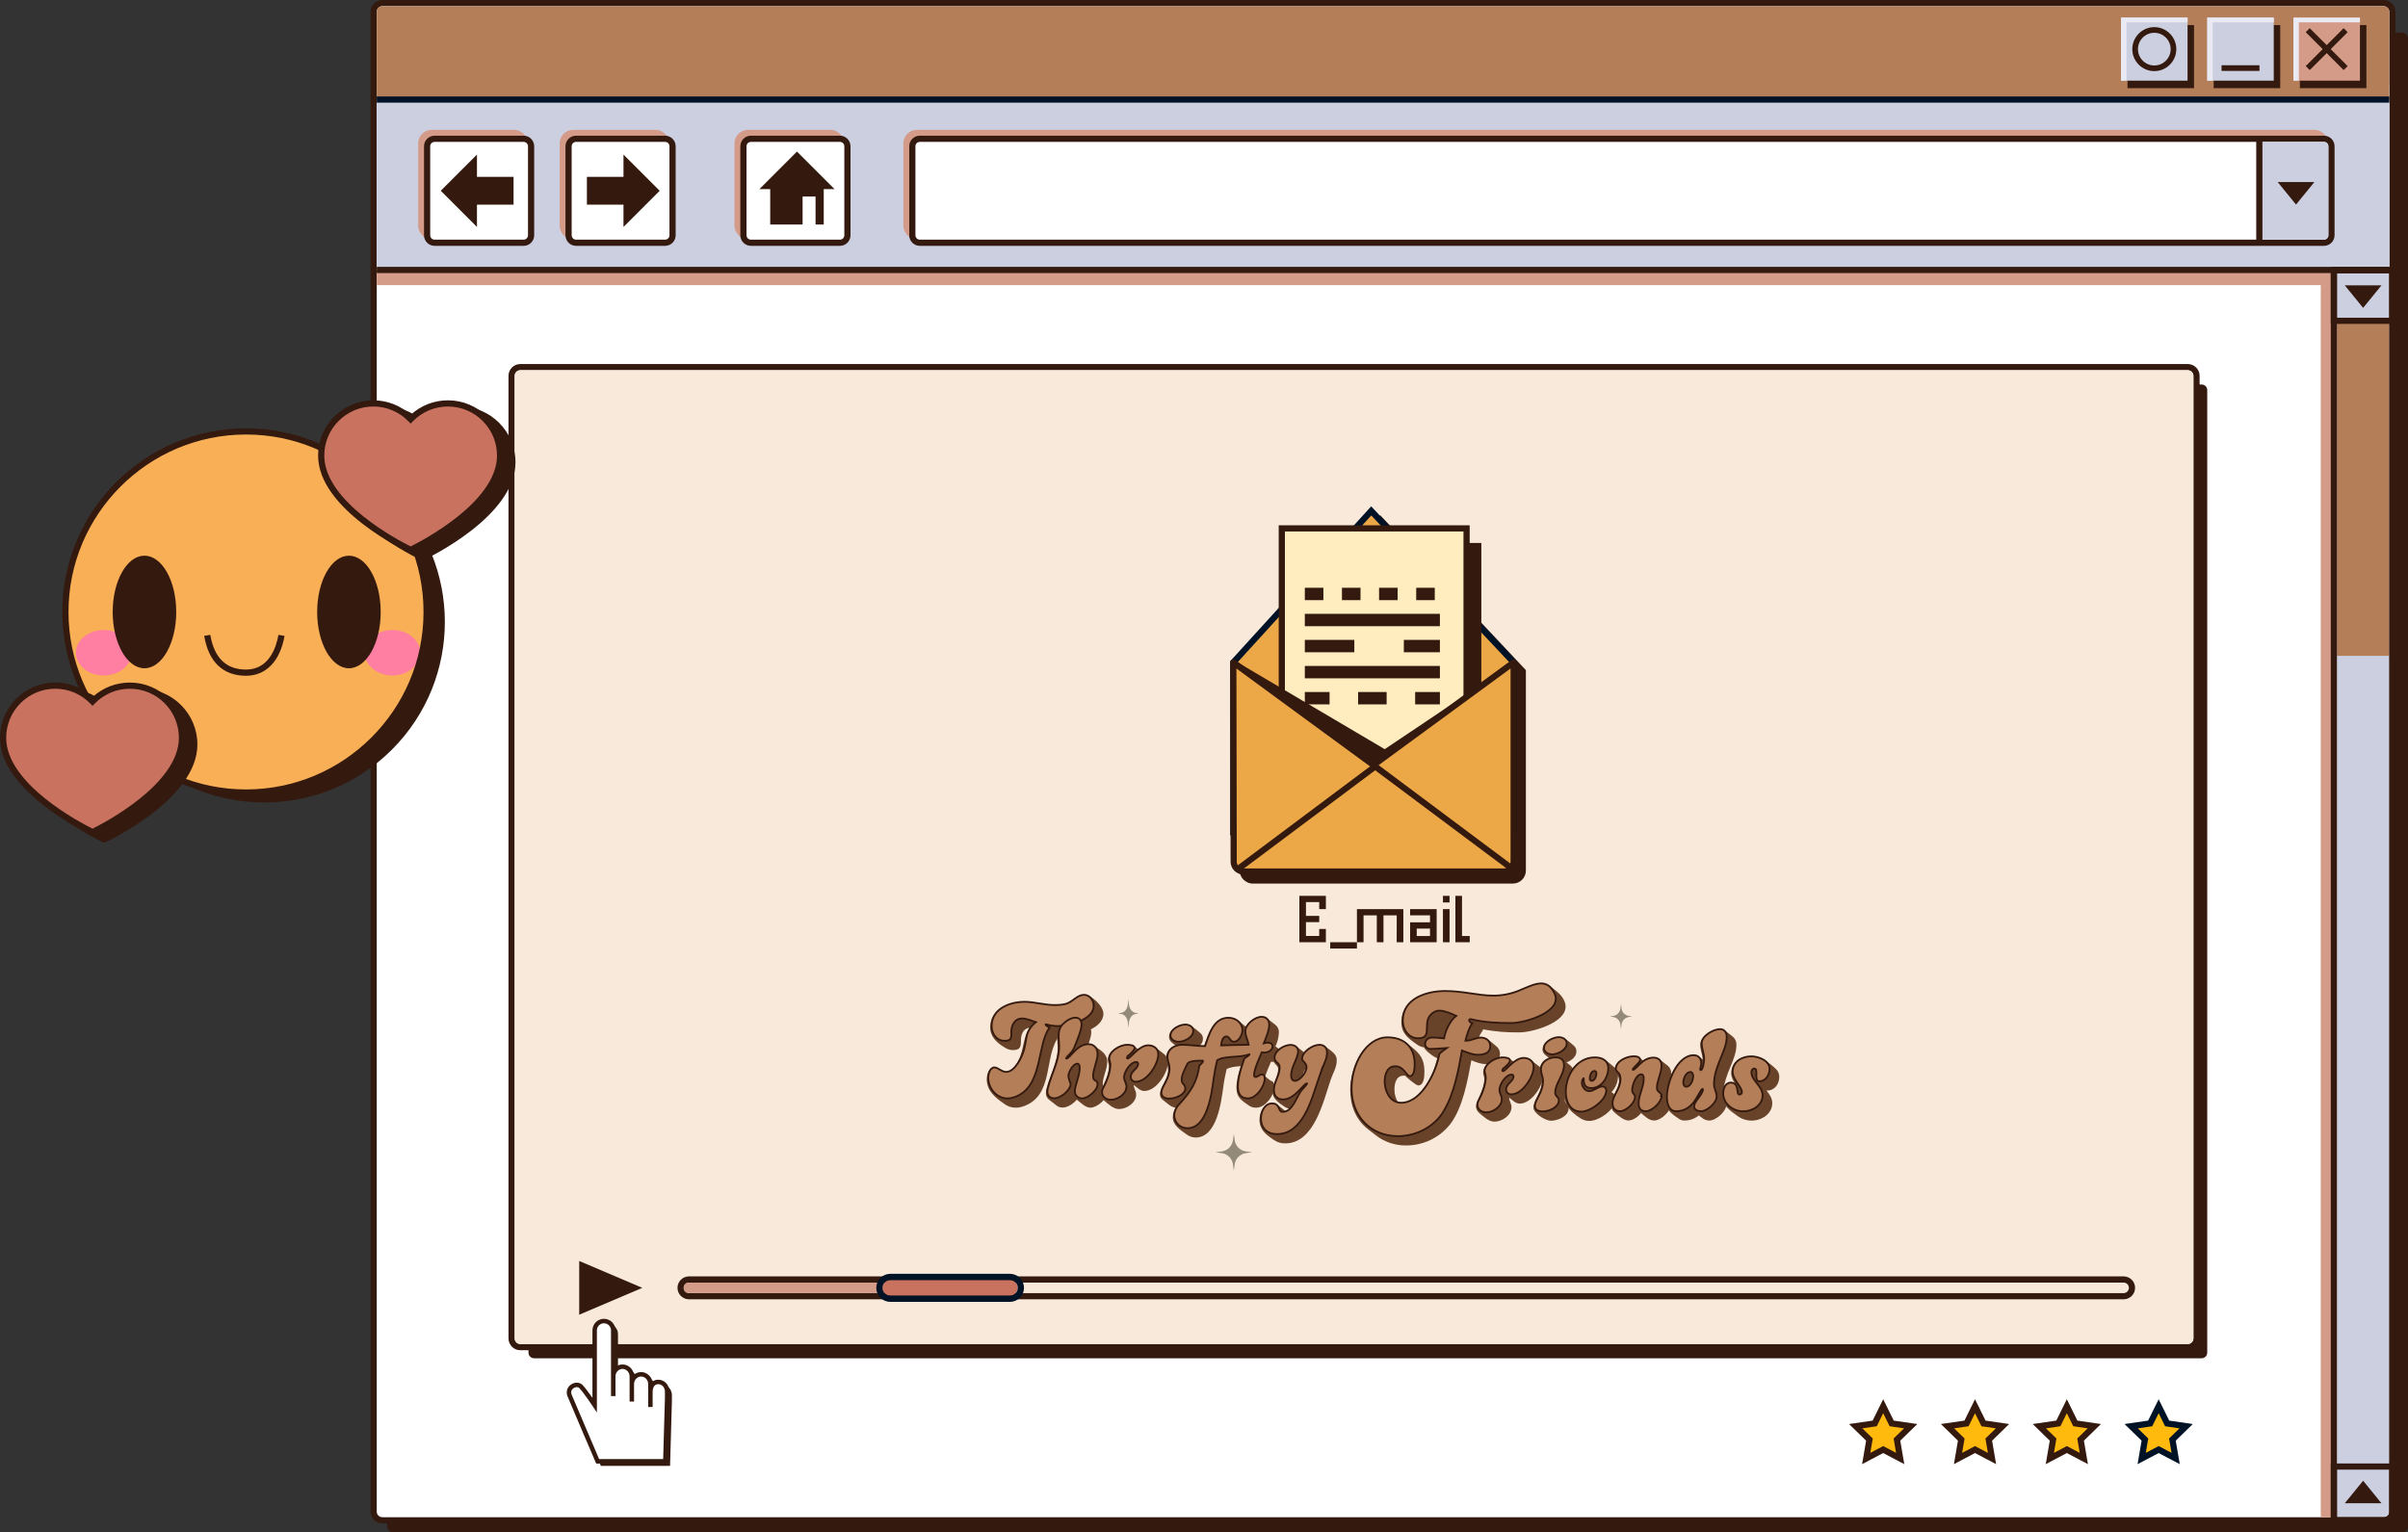 <?xml version="1.0" encoding="UTF-8"?> <svg xmlns="http://www.w3.org/2000/svg" id="Layer_2" viewBox="0 0 469.683 298.987"><rect x="0" y="0" width="469.683" height="298.987" fill="#333333" stroke="none"/><defs><style>.cls-1{fill:#f9af55;}.cls-2{fill:#f8e9db;}.cls-3{fill:#001226;}.cls-4{fill:#eca846;}.cls-5{fill:#e9eaf4;}.cls-6{fill:#fff;}.cls-7{fill:#ffedc0;}.cls-8{fill:#ffba0d;}.cls-9{fill:#ff7fa2;}.cls-10{fill:#684329;}.cls-11,.cls-12{fill:#b47f58;}.cls-13{fill:#938a7a;}.cls-14{fill:#cccfe0;}.cls-15{fill:#d49b89;}.cls-16{fill:#c9725f;}.cls-17{fill:#34190f;}.cls-12{stroke:#34190f;stroke-miterlimit:10;stroke-width:.35px;}</style></defs><g id="_0"><rect class="cls-17" x="75.511" y="6.364" width="394.173" height="292.623" rx="1.088" ry="1.088"></rect><path class="cls-6" d="m74.57,296.623c-.932,0-1.69-.764-1.69-1.702V2.293c0-.931.758-1.689,1.69-1.689h390.362c.938,0,1.702.758,1.702,1.689v292.629c0,.938-.764,1.702-1.702,1.702H74.57Z"></path><path class="cls-17" d="m464.932,1.207c.604,0,1.098.495,1.098,1.086v292.629c0,.603-.495,1.098-1.098,1.098H74.57c-.603,0-1.086-.495-1.086-1.098V2.293c0-.591.483-1.086,1.086-1.086h390.362Zm0-1.207H74.57c-1.264,0-2.293,1.029-2.293,2.293v292.629c0,1.271,1.029,2.305,2.293,2.305h390.362c1.271,0,2.305-1.034,2.305-2.305V2.293c0-1.264-1.034-2.293-2.305-2.293h0Z"></path><rect class="cls-14" x="73.484" y="19.425" width="392.541" height="33.245"></rect><path class="cls-14" d="m455.83,16.462v279.553h9.107c.601,0,1.087-.487,1.087-1.087V16.462h-10.194Z"></path><rect class="cls-15" x="73.483" y="52.671" width="381.448" height="2.964"></rect><rect class="cls-15" x="452.669" y="52.671" width="2.964" height="243.349"></rect><rect class="cls-11" x="428.265" y="90.196" width="65.325" height="10.194" transform="translate(556.221 -365.634) rotate(90)"></rect><path class="cls-17" d="m466.024,53.311v241.794c0,.503-.487.91-1.087.91h-9.107V53.311h10.194Zm1.207-1.207h-12.608v245.118h10.314c1.265,0,2.294-.95,2.294-2.117V52.104h0Z"></path><path class="cls-11" d="m466.024,2.297c0-.601-.487-1.087-1.087-1.087H74.571c-.6,0-1.087.487-1.087,1.087v17.129h392.541V2.297Z"></path><path class="cls-17" d="m466.03,53.311v8.679h-10.2v-8.679h10.2Zm1.207-1.207h-12.614v11.093h12.614v-11.093h0Z"></path><polygon class="cls-17" points="460.93 60.071 464.506 55.674 457.354 55.674 460.93 60.071"></polygon><path class="cls-17" d="m466.03,286.74v9.28h-10.2v-9.28h10.2Zm1.207-1.207h-12.614v11.694h12.614v-11.694h0Z"></path><polygon class="cls-17" points="460.93 288.901 457.354 293.298 464.506 293.298 460.93 288.901"></polygon><rect class="cls-3" x="73.484" y="18.821" width="392.547" height="1.207"></rect><rect class="cls-17" x="431.783" y="4.897" width="12.974" height="12.304"></rect><rect class="cls-17" x="414.972" y="4.897" width="12.974" height="12.304"></rect><rect class="cls-17" x="448.594" y="4.897" width="12.974" height="12.304"></rect><rect class="cls-14" x="430.524" y="3.433" width="12.974" height="12.304"></rect><rect class="cls-17" x="433.314" y="12.731" width="7.394" height="1.103"></rect><rect class="cls-14" x="413.713" y="3.433" width="12.974" height="12.304"></rect><polygon class="cls-5" points="413.713 3.433 413.713 15.738 414.772 15.738 414.772 4.359 426.687 4.359 426.687 3.433 413.713 3.433"></polygon><path class="cls-17" d="m420.2,13.877c-2.367,0-4.292-1.926-4.292-4.292s1.926-4.291,4.292-4.291,4.292,1.925,4.292,4.291-1.926,4.292-4.292,4.292Zm0-7.48c-1.758,0-3.189,1.43-3.189,3.188s1.431,3.189,3.189,3.189,3.189-1.431,3.189-3.189-1.431-3.188-3.189-3.188Z"></path><rect class="cls-15" x="447.335" y="3.433" width="12.974" height="12.304"></rect><rect class="cls-17" x="453.27" y="4.358" width="1.103" height="10.456" transform="translate(126.143 323.708) rotate(-45)"></rect><rect class="cls-17" x="448.594" y="9.034" width="10.456" height="1.103" transform="translate(126.123 323.687) rotate(-44.996)"></rect><polygon class="cls-5" points="430.524 3.433 430.524 15.738 431.583 15.738 431.583 4.359 443.498 4.359 443.498 3.433 430.524 3.433"></polygon><polygon class="cls-5" points="447.335 3.433 447.335 15.738 448.395 15.738 448.395 4.359 460.309 4.359 460.309 3.433 447.335 3.433"></polygon><rect class="cls-15" x="81.565" y="25.337" width="21.422" height="21.422" rx="2.634" ry="2.634"></rect><rect class="cls-6" x="83.307" y="27.08" width="20.283" height="20.282" rx="1.459" ry="1.459"></rect><path class="cls-17" d="m102.131,27.683c.473,0,.856.383.856.856v17.364c0,.473-.383.856-.856.856h-17.364c-.473,0-.856-.383-.856-.856v-17.364c0-.473.383-.856.856-.856h17.364Zm0-1.207h-17.364c-1.137,0-2.062.925-2.062,2.063v17.364c0,1.137.925,2.062,2.062,2.062h17.364c1.137,0,2.062-.925,2.062-2.062v-17.364c0-1.137-.925-2.063-2.062-2.063h0Z"></path><polygon class="cls-17" points="100.17 34.508 93.032 34.508 93.032 30.162 85.973 37.221 93.032 44.281 93.032 39.935 100.17 39.935 100.17 34.508"></polygon><rect class="cls-15" x="109.159" y="25.337" width="21.422" height="21.422" rx="2.634" ry="2.634"></rect><rect class="cls-6" x="110.903" y="27.08" width="20.282" height="20.282" rx="1.459" ry="1.459"></rect><path class="cls-17" d="m129.725,27.683c.473,0,.856.383.856.856v17.364c0,.473-.383.856-.856.856h-17.364c-.472,0-.856-.383-.856-.856v-17.364c0-.473.383-.856.856-.856h17.364Zm0-1.207h-17.364c-1.137,0-2.062.925-2.062,2.063v17.364c0,1.137.925,2.062,2.062,2.062h17.364c1.137,0,2.062-.925,2.062-2.062v-17.364c0-1.137-.925-2.063-2.062-2.063h0Z"></path><polygon class="cls-17" points="114.475 34.508 121.612 34.508 121.612 30.162 128.672 37.221 121.612 44.281 121.612 39.935 114.475 39.935 114.475 34.508"></polygon><rect class="cls-15" x="143.264" y="25.337" width="21.422" height="21.422" rx="2.634" ry="2.634"></rect><rect class="cls-6" x="145.006" y="27.08" width="20.284" height="20.282" rx="1.459" ry="1.459"></rect><path class="cls-17" d="m163.83,27.683c.473,0,.856.383.856.856v17.364c0,.473-.383.856-.856.856h-17.364c-.473,0-.856-.383-.856-.856v-17.364c0-.473.383-.856.856-.856h17.364Zm0-1.207h-17.364c-1.137,0-2.063.925-2.063,2.063v17.364c0,1.137.925,2.062,2.063,2.062h17.364c1.137,0,2.062-.925,2.062-2.062v-17.364c0-1.137-.925-2.063-2.062-2.063h0Z"></path><polygon class="cls-17" points="160.672 35.818 150.23 35.818 150.23 43.805 156.548 43.805 156.548 38.345 159.075 38.345 159.075 43.805 160.672 43.805 160.672 35.818"></polygon><polygon class="cls-17" points="155.451 29.571 162.779 36.899 148.123 36.899 155.451 29.571"></polygon><rect class="cls-15" x="176.209" y="25.337" width="277.942" height="21.422" rx="2.634" ry="2.634"></rect><rect class="cls-6" x="177.952" y="27.08" width="276.801" height="20.282" rx="1.459" ry="1.459"></rect><path class="cls-17" d="m453.295,27.683c.473,0,.856.383.856.856v17.364c0,.473-.383.856-.856.856H179.411c-.473,0-.856-.383-.856-.856v-17.364c0-.473.383-.856.856-.856h273.884Zm0-1.207H179.411c-1.137,0-2.063.925-2.063,2.063v17.364c0,1.137.925,2.062,2.063,2.062h273.884c1.137,0,2.062-.925,2.062-2.062v-17.364c0-1.137-.925-2.063-2.062-2.063h0Z"></path><path class="cls-14" d="m453.295,27.683h-12.613v19.076h12.613c.473,0,.856-.383.856-.856v-17.364c0-.473-.383-.856-.856-.856Z"></path><polygon class="cls-17" points="447.842 39.916 451.418 35.519 444.266 35.519 447.842 39.916"></polygon><rect class="cls-17" x="440.079" y="27.491" width="1.207" height="19.772"></rect><rect class="cls-17" x="73.484" y="52.067" width="392.547" height="1.207"></rect><path class="cls-17" d="m430.524,76.106v187.809c0,.603-.495,1.098-1.098,1.098H104.169c-.603,0-1.086-.495-1.086-1.098V76.106c0-.591.483-1.086,1.086-1.086h325.257c.603,0,1.098.495,1.098,1.086Z"></path><path class="cls-6" d="m101.475,262.833c-.932,0-1.69-.764-1.69-1.702V73.323c0-.932.758-1.69,1.69-1.69h325.257c.938,0,1.701.758,1.701,1.69v187.809c0,.938-.763,1.702-1.701,1.702H101.475Z"></path><path class="cls-17" d="m426.731,72.236c.603,0,1.098.495,1.098,1.086v187.809c0,.604-.495,1.098-1.098,1.098H101.475c-.603,0-1.086-.495-1.086-1.098V73.322c0-.591.483-1.086,1.086-1.086h325.256Zm0-1.207H101.475c-1.264,0-2.293,1.029-2.293,2.293v187.809c0,1.271,1.029,2.305,2.293,2.305h325.256c1.271,0,2.305-1.034,2.305-2.305V73.322c0-1.264-1.034-2.293-2.305-2.293h0Z"></path><path class="cls-2" d="m427.829,73.322v187.809c0,.603-.495,1.098-1.098,1.098H101.475c-.604,0-1.086-.495-1.086-1.098V73.322c0-.591.483-1.086,1.086-1.086h325.256c.603,0,1.098.495,1.098,1.086Z"></path><path class="cls-17" d="m414.216,250.241c.565,0,1.028.462,1.028,1.027s-.463,1.03-1.03,1.03H134.381c-.567,0-1.027-.46-1.027-1.027v-.002c0-.565.462-1.027,1.027-1.027h279.836Zm0-1.207H134.381c-1.232,0-2.234,1.002-2.234,2.234s1.002,2.237,2.234,2.237h279.833c1.233,0,2.237-1.004,2.237-2.237s-1.002-2.234-2.234-2.234h0Z"></path><path class="cls-15" d="m134.381,250.241c-.565,0-1.028.462-1.028,1.028v.002c0,.568.46,1.028,1.028,1.028h53.686v-2.057h-53.686Z"></path><path class="cls-16" d="m196.991,252.799h-23.337c-.841,0-1.529-.688-1.529-1.53h0c0-.841.688-1.53,1.529-1.53h23.337c.841,0,1.529.688,1.529,1.53h0c0,.841-.688,1.53-1.529,1.53Z"></path><path class="cls-3" d="m196.991,249.74c.841,0,1.53.688,1.53,1.53s-.688,1.53-1.53,1.53h-23.337c-.841,0-1.529-.688-1.529-1.53s.688-1.53,1.529-1.53h23.337Zm0-1.207h-23.337c-1.509,0-2.736,1.227-2.736,2.736s1.227,2.736,2.736,2.736h23.337c1.509,0,2.736-1.227,2.736-2.736s-1.227-2.736-2.736-2.736h0Z"></path><polygon class="cls-17" points="125.28 251.27 112.974 256.514 112.974 246.025 125.28 251.27"></polygon><polygon class="cls-8" points="421.049 274.367 422.706 277.724 426.411 278.262 423.73 280.875 424.363 284.565 421.049 282.823 417.736 284.565 418.369 280.875 415.688 278.262 419.393 277.724 421.049 274.367"></polygon><path class="cls-3" d="m425.164,285.668l-4.115-2.164-4.114,2.164.785-4.582-3.328-3.245,4.6-.669,2.058-4.169,2.058,4.169,4.6.669-3.329,3.245.786,4.582Zm-8.179-6.986l2.032,1.981-.478,2.798,2.511-1.32,2.512,1.32-.48-2.798,2.033-1.981-2.809-.408-1.256-2.544-1.256,2.544-2.809.408Z"></path><polygon class="cls-8" points="403.139 274.367 404.796 277.724 408.5 278.262 405.82 280.875 406.453 284.565 403.139 282.823 399.825 284.565 400.458 280.875 397.778 278.262 401.482 277.724 403.139 274.367"></polygon><path class="cls-17" d="m399.024,285.668l.786-4.582-3.329-3.245,4.601-.669,2.057-4.169,2.058,4.169,4.6.669-3.328,3.245.786,4.582-4.116-2.164-4.114,2.164Zm4.114-3.526l2.513,1.32-.48-2.798,2.032-1.981-2.809-.408-1.256-2.544-1.255,2.544-2.81.408,2.033,1.981-.48,2.798,2.512-1.32Z"></path><polygon class="cls-8" points="385.228 274.367 386.885 277.724 390.59 278.262 387.909 280.875 388.542 284.565 385.228 282.823 381.915 284.565 382.548 280.875 379.867 278.262 383.572 277.724 385.228 274.367"></polygon><path class="cls-17" d="m389.343,285.668l-4.114-2.164-4.116,2.164.786-4.582-3.328-3.245,4.6-.669,2.058-4.169,2.058,4.169,4.6.669-3.329,3.245.786,4.582Zm-8.179-6.986l2.032,1.981-.48,2.798,2.513-1.32,2.512,1.32-.48-2.798,2.033-1.981-2.809-.408-1.256-2.544-1.256,2.544-2.809.408Z"></path><polygon class="cls-8" points="367.318 274.367 368.975 277.724 372.68 278.262 369.999 280.875 370.632 284.565 367.318 282.823 364.004 284.565 364.637 280.875 361.957 278.262 365.661 277.724 367.318 274.367"></polygon><path class="cls-17" d="m363.203,285.668l.786-4.582-3.329-3.245,4.6-.669,2.058-4.169,2.058,4.169,4.6.669-3.328,3.245.786,4.582-4.116-2.164-4.114,2.164Zm4.114-3.526l2.513,1.32-.48-2.798,2.032-1.981-2.809-.408-1.256-2.544-1.256,2.544-2.809.408,2.033,1.981-.48,2.798,2.512-1.32Z"></path><path class="cls-17" d="m257.315,176.002h-2.588v2.698h2.588v1.215h-2.588v2.698h2.588v-1.361h1.299v2.587h-5.174v-9.05h5.174v2.588h-1.299v-1.374Z"></path><path class="cls-17" d="m259.46,183.838h5.213v1.227h-5.213v-1.227Z"></path><path class="cls-17" d="m268.547,178.59h-2.587v5.248h-1.288v-6.462h9.052v6.462h-1.301l.013-5.248h-2.587v5.248h-1.301v-5.248Z"></path><path class="cls-17" d="m275.048,177.376h5.174v6.462h-5.174v-3.887h3.875v-1.361h-3.875v-1.214Zm1.287,3.801v1.447h2.588v-1.447h-2.588Z"></path><path class="cls-17" d="m281.449,174.788h1.288v1.288h-1.288v-1.288Zm0,2.588h1.288v6.462h-1.288v-6.462Z"></path><path class="cls-17" d="m283.877,174.788h1.288v7.836h1.509v1.214h-2.797v-9.05Z"></path><path class="cls-17" d="m269.235,100.543l-27.498,30.208v33.974h.062l.01,5.136c0,.763.346,1.44.882,1.904l.559.37c.331.159.698.256,1.089.256h50.756c1.395,0,2.53-1.135,2.53-2.53v-39.116l-28.39-30.202Z"></path><polygon class="cls-4" points="267.461 99.682 240.559 129.235 240.559 162.372 295.24 162.372 295.24 129.235 267.461 99.682"></polygon><path class="cls-3" d="m295.843,162.976h-55.887v-33.975l.157-.173,27.341-30.035,28.39,30.202v33.981Zm-54.68-1.207h53.474v-32.296l-27.169-28.904-26.305,28.898v32.301Z"></path><polygon class="cls-17" points="252.895 154.342 252.895 114.01 265.989 105.937 288.935 105.937 288.935 154.342 252.895 154.342"></polygon><rect class="cls-7" x="250.017" y="103.093" width="36.04" height="48.405"></rect><path class="cls-17" d="m286.661,152.101h-37.247v-49.612h37.247v49.612Zm-36.04-1.207h34.833v-47.199h-34.833v47.199Z"></path><rect class="cls-17" x="254.509" y="114.679" width="3.621" height="2.414"></rect><rect class="cls-17" x="268.991" y="114.679" width="3.621" height="2.414"></rect><rect class="cls-17" x="261.75" y="114.679" width="3.621" height="2.414"></rect><rect class="cls-17" x="276.232" y="114.679" width="3.621" height="2.414"></rect><rect class="cls-17" x="254.509" y="119.764" width="26.345" height="2.414"></rect><rect class="cls-17" x="254.509" y="124.848" width="9.655" height="2.414"></rect><rect class="cls-17" x="273.819" y="124.848" width="7.035" height="2.414"></rect><rect class="cls-17" x="254.509" y="129.932" width="26.345" height="2.414"></rect><rect class="cls-17" x="254.509" y="135.016" width="4.827" height="2.414"></rect><rect class="cls-17" x="264.9" y="135.016" width="5.564" height="2.414"></rect><rect class="cls-17" x="276.027" y="135.016" width="4.827" height="2.414"></rect><polygon class="cls-17" points="241.439 129.253 270.089 146.17 292.125 131.387 274.13 157.389 250.447 147.18 241.439 129.253"></polygon><path class="cls-4" d="m293.314,170.039h-50.756c-1.06,0-1.926-.867-1.926-1.927l-.072-38.877,27.34,20.044,27.34-20.044v38.877c0,1.06-.867,1.927-1.926,1.927Z"></path><path class="cls-17" d="m293.314,170.642h-50.757c-1.394,0-2.529-1.135-2.529-2.529l-.072-38.877c0-.227.127-.436.33-.539.203-.104.447-.084.631.051l26.984,19.782,26.982-19.782c.185-.134.427-.153.629-.052.204.104.331.311.331.539v38.878c0,1.394-1.135,2.529-2.529,2.529Zm-52.149-40.215l.069,37.684c0,.731.593,1.324,1.322,1.324h50.757c.73,0,1.322-.593,1.322-1.322v-37.688l-26.379,19.341c-.212.155-.502.155-.714,0l-26.378-19.338Z"></path><polygon class="cls-17" points="241.8 170.067 241.077 169.1 268.23 148.782 295.306 169.009 294.584 169.976 268.23 150.289 241.8 170.067"></polygon><g id="Horizontal"><g id="Final"><g id="Group_30"><path id="Path_577" class="cls-10" d="m207.892,202.013c-.403-.003-.805-.037-1.203-.102l.061.041c-3.38,3.949-.855,12.071-7.531,14.025-.372.099-.755.146-1.14.142-.821-.002-1.617-.282-2.259-.794-1.729-1.18-3.357-2.503-3.357-4.783,0-.876.427-2.28,1.506-2.28.855,0,1.425.875,2.28.875.753,0,1.323-.611,1.75-1.16,1.853-2.442,1.323-5.395,2.829-7.45-1.221.102-1.69,1.303-1.69,2.381,0,1.303-.082,1.974-1.588,1.974-.583-.01-1.15-.194-1.628-.529-1.445-.855-2.788-2.056-2.788-3.888,0-3.542,3.664-5.008,6.695-5.008,1.974,0,3.868.631,5.842.631.858.054,1.718-.071,2.526-.365,1.12-.487,1.934-1.628,3.236-1.628,1.465,0,3.786,2.177,3.786,3.684,0,2.949-5.007,4.233-7.327,4.233Z"></path><path id="Path_578" class="cls-10" d="m204.106,212.496c.65-2.707,2.198-5.232,2.198-8.06,0-.672-.102-1.323-.102-1.995-.06-.929.264-1.841.896-2.524.611-.672,1.73-1.365,2.665-1.365.328-.009.651.091.916.285.529.407,1.079.814,1.608,1.241.387.353.596.861.57,1.384,0,.672-.346,1.608-.55,2.259.454-.009.899.134,1.262.407,1.059.774,2.402,1.486,2.402,2.992,0,1.528-.875,2.87-.875,4.397,0,.125.021.248.061.366.448.305.814.59.814,1.18,0,1.365-1.974,3.053-3.297,3.053-.956,0-1.934-1.018-2.646-1.567-.631.753-1.75,1.547-2.768,1.547-.384.005-.761-.108-1.079-.325l-1.606-1.241c-.384-.321-.595-.803-.57-1.303.004-.248.038-.494.102-.733h-.001Zm9.465-1.812c.06.072.137.127.224.163l-.224-.163Z"></path><path id="Path_579" class="cls-10" d="m215.321,214.695c-.417-.319-.659-.818-.65-1.343,0-.977,1.628-3.155,1.628-5.312,0-.427-.224-.835-.224-1.262,0-1.608,2.28-2.931,3.725-2.931,1.14,0,1.365.163,2.218.875.552-.46,1.237-.731,1.954-.774.541-.004,1.07.167,1.506.488.529.407,1.079.814,1.608,1.241.466.378.736.947.733,1.547,0,2.137-2.28,5.638-4.621,5.638-.814,0-1.445-.712-2.056-1.18,0,.65.468,1.203.468,1.853,0,1.628-1.832,2.85-3.338,2.85-1.12,0-2.137-.997-2.951-1.69h0Zm6.392-6.859c0-.041-.061-.061-.102-.061l.102.061Z"></path><path id="Path_580" class="cls-10" d="m227.838,208.731c-.009-.282-.05-.562-.122-.835l-.163-.57c-.072-.273-.113-.553-.122-.835,0-1.241.814-2.097,1.954-2.463-.611-.448-1.365-.855-1.365-1.73,0-1.404,1.913-2.402,3.155-2.402,1.14,0,2.117.956,2.931,1.649.34.271.535.685.529,1.12.001.546-.246,1.063-.672,1.404.285.02.59.041.875.041.835-2.32,1.73-5.536,4.763-5.536,1.465,0,2.3.896,3.38,1.73.733-.977,1.791-1.913,3.094-1.913.4-.008.793.114,1.119.346.529.407,1.079.835,1.608,1.241.43.363.669.903.65,1.465-.049.943-.277,1.869-.672,2.727.487.366,1.323.753,1.323,1.465,0,1.099-1.079,1.547-2.035,1.547l-.122-.02h-.041c-.427.916-.773,1.873-1.14,2.809.34.329.708.629,1.099.896.529.082.712.631.712,1.099,0,1.69-1.73,4.152-3.543,4.152-.507.022-1.007-.12-1.425-.407-1.404-.997-2.442-1.567-2.442-3.46,0-1.445.407-2.87.835-4.234-.896.061-1.954.142-2.748.57-.244,1.099-.487,2.218-.631,3.338-.407,3.033-1.241,10.014-5.395,10.014-.648-.003-1.276-.218-1.791-.611-1.18-.855-2.687-1.73-2.687-3.38.009-.65.214-1.281.59-1.812-.997-.102-1.832-1.018-2.605-1.608-.326-.252-.508-.647-.488-1.059,0-1.365,1.588-2.788,1.588-4.742l.003.002Zm11.581-5.862c-.065-.048-.143-.076-.224-.082l.224.082Zm5.475,7.124c-.003.048.004.097.02.142l-.02-.142Z"></path><path id="Path_581" class="cls-10" d="m248.456,222.408c-1.506-1.018-2.789-1.954-2.789-3.949,0-1.425.835-3.175,2.463-3.175.997,0,1.893.957,2.626,1.547.29-.114.548-.295.753-.529-.353-.046-.688-.179-.977-.387-1.038-.692-2.34-1.547-2.34-2.931,0-1.588,1.12-2.89,1.12-4.437,0-.753-.997-.916-.997-1.913,0-1.528,2.015-2.768,3.399-2.768,1.079,0,1.852.855,2.646,1.465.692-.774,1.893-1.486,2.972-1.486.957,0,2.097.956,2.768,1.588.431.378.663.934.631,1.506,0,1.303-.753,2.483-1.16,3.684-1.446,4.193-3.198,12.457-8.875,12.457-.8.026-1.586-.21-2.239-.672Zm6.106-13.821c-.185.36-.342.735-.468,1.12.254-.324.416-.711.468-1.12Z"></path></g><g id="Group_31"><path id="Path_582" class="cls-12" d="m213.328,196.253c0,2.727-4.905,3.949-7.042,3.949-.758-.014-1.512-.13-2.239-.346h-.02l-.082.041c.061.224.59.487.774.611-2.605,3.481-1.18,11.948-7.185,13.658-.344.099-.701.146-1.059.142-2.117,0-3.725-2.015-3.725-4.05,0-.692.346-1.995,1.221-1.995.65,0,1.404.875,2.28.875,1.75,0,3.155-3.012,3.521-4.457.183-.733.305-1.465.427-2.198.195-1.22.86-2.316,1.852-3.053-.814-.285-1.832-.712-2.687-.712-1.486,0-2.117,1.365-2.117,2.665l.02.366c0,1.018-.305,1.323-1.323,1.323-1.608,0-2.524-1.404-2.524-2.89,0-3.38,3.542-4.722,6.412-4.722,1.974,0,3.867.631,5.842.631.835,0,1.893-.041,2.646-.387,1.018-.448,1.934-1.608,3.114-1.608,1.14,0,1.893,1.099,1.893,2.158h0Z"></path><path id="Path_583" class="cls-12" d="m214.08,211.539c0,1.18-1.873,2.768-3.012,2.768-.764.022-1.401-.579-1.425-1.343,0-1.16.956-3.053.956-4.559,0-.305-.041-.875-.468-.875-.855,0-1.75,1.69-1.75,2.463.083.506.234.999.448,1.465,0,1.262-1.974,2.829-3.175,2.829-.855,0-1.365-.487-1.365-1.343.004-.227.038-.453.102-.672.692-2.748,2.198-5.211,2.198-8.121,0-.672-.102-1.323-.102-1.995,0-.916.162-1.628.814-2.32.57-.611,1.608-1.282,2.463-1.282.835,0,1.203.611,1.203,1.384,0,.997-1.059,3.542-1.486,4.559-.205.435-.488.828-.835,1.16-.122.122-.692.672-.692.835,0,.041.02.041.041.041.733,0,2.015-2.809,4.315-2.809,1.099,0,1.771.814,1.771,1.873,0,1.506-.875,2.89-.875,4.397,0,1.12.875.57.875,1.547h0Z"></path><path id="Path_584" class="cls-12" d="m215.26,212.11c.65-1.18,1.323-3.012,1.323-4.355,0-.529-.224-.896-.224-1.262,0-1.445,2.178-2.646,3.44-2.646.366,0,1.506.02,1.506.59,0,.529-.977,1.323-1.343,1.608-.074.105-.129.222-.163.346,0,.102.061.142.163.142.509,0,2.178-2.585,4.01-2.585,1.059,0,1.954.631,1.954,1.75,0,1.954-2.198,5.353-4.336,5.353-.518.053-.98-.324-1.033-.842-.004-.038-.005-.077-.005-.115,0-1.12,1.445-1.547,1.445-2.544-.003-.195-.164-.351-.359-.348-.009,0-.019,0-.028.002-1.14,0-2.361,1.934-2.361,2.972,0,.65.468,1.18.468,1.832,0,1.445-1.73,2.565-3.053,2.565-.875,0-1.71-.55-1.71-1.506.02-.339.125-.668.305-.957h0Z"></path><path id="Path_585" class="cls-12" d="m228.123,208.445c-.009-.282-.05-.562-.122-.835l-.163-.57c-.072-.273-.113-.553-.122-.835,0-1.547,1.445-2.361,2.829-2.361,1.445,0,2.951.265,4.498.265.794-2.178,1.608-5.536,4.559-5.536,1.445,0,2.727.956,2.727,2.483,0,.794-.712,2.198-1.628,2.198-.814,0-.835-1.038-1.506-1.038-.733,0-.977,1.18-1.018,1.75,1.465-.061,3.196-.082,5.374-.122-.122-.794-.65-1.73-.65-2.585,0-1.425,1.852-2.87,3.175-2.87.936,0,1.486.611,1.486,1.527,0,1.14-.65,2.585-1.059,3.643.243-.082.497-.123.753-.122.427,0,.956.142.956.672,0,.855-.916,1.262-1.649,1.262-.151,0-.302-.021-.448-.061-.429,1.018-1.508,3.337-1.508,4.396,0,.183.041.427.285.427.448,0,.814-.509,1.282-.509.407,0,.509.509.509.814,0,1.506-1.628,3.867-3.256,3.867-1.486,0-1.974-.977-1.974-2.34,0-1.75.692-3.806,1.262-5.435.203-.183.936-.59,1.018-.794-.002-.022-.019-.039-.041-.041-1.954.753-4.742.203-6.289,1.18-.285,1.148-.509,2.309-.672,3.48-.387,2.992-1.241,9.77-5.109,9.77-1.391.027-2.544-1.072-2.585-2.463.028-.848.386-1.651.997-2.239,2.179-2.403,3.46-4.256,3.908-7.552.224-.142.692-.59.712-.875l-.041-.041c-.224,0-2.605-.142-3.012.611-.509,1.059-1.12,2.117-1.12,3.175,0,.753.712.794.712,1.649,0,1.079-1.771,1.954-3.135,1.954-.855,0-1.528-.325-1.528-1.16,0-1.203,1.588-2.585,1.588-4.742h.001Zm.183-6.432c0-1.241,1.812-2.117,2.871-2.117.753,0,1.567.387,1.567,1.241,0,1.262-1.75,2.117-2.85,2.117-.733,0-1.588-.407-1.588-1.241h0Z"></path><path id="Path_586" class="cls-12" d="m257.698,208.995l-.692,2.035c-1.262,3.745-2.972,10.238-7.918,10.238-1.934,0-3.135-1.14-3.135-3.094,0-1.262.712-2.89,2.177-2.89,1.608,0,1.059,1.649,2.076,1.649,1.954,0,2.707-3.033,3.664-4.213.265-.305.977-.997,1.079-1.323l-.02-.02c-.672,0-2.362,3.135-4.662,3.135-1.12,0-1.791-.692-1.791-1.812,0-1.567,1.12-2.89,1.12-4.437,0-1.018-.997-.936-.997-1.913,0-1.365,1.893-2.483,3.114-2.483.733,0,1.486.387,1.486,1.221,0,1.323-1.365,3.094-1.365,4.702,0,.468.142,1.099.733,1.099.977,0,2.28-1.71,2.28-2.626.002-.976-.874-1.138-.874-1.667,0-1.404,2.076-2.748,3.359-2.748.997,0,1.506.59,1.506,1.567,0,1.241-.753,2.422-1.14,3.582h0Z"></path></g><g id="Sunnyside_regular_52_pt_20_spacing"><path id="Path_587" class="cls-10" d="m268.468,221.591l-1.608-1.241c-2.463-1.914-3.501-4.702-3.501-7.755,0-4.071,2.442-10.197,7.266-10.197,1.324-.044,2.627.35,3.705,1.12,2.198,1.628,3.501,2.626,3.501,5.577,0,.835-.041,2.687-1.221,2.687-.387,0-2.239-1.547-2.524-1.893-.101-.017-.203-.024-.305-.02-1.425,0-1.791,1.486-1.791,2.646-.02.903.22,1.794.692,2.565.212.058.431.086.65.082,3.196,0,5.659-4.355,6.533-7.002.183-.57.325-1.14.468-1.71-.65-.163-2.34-1.486-2.585-2.097-.511-.071-.995-.275-1.404-.59-1.649-1.16-3.012-2.117-3.012-4.336,0-4.539,4.763-6.065,8.548-6.065,3.155,0,6.249.896,9.404.896,1.661.007,3.308-.311,4.848-.936,1.364-.551,2.992-1.446,4.478-1.446,1.323,0,2.361,1.018,3.318,1.812.733.611,1.445,1.71,1.445,2.707,0,3.175-6.452,5.027-8.977,5.027-2.431.051-4.86-.153-7.248-.611l.142.122c-.349.485-.649,1.003-.896,1.547,1.404-.203,2.502.814,3.48,1.669.444.347.7.882.692,1.445,0,1.628-1.365,2.015-2.727,2.015-.997,0-1.954-.366-2.85-.733-.733,3.949-1.669,9.302-4.173,12.518-2.075,2.597-5.223,4.104-8.548,4.091-2.09.029-4.13-.637-5.801-1.893h0Zm12.762-16.488c-.305.02-.59.041-.896.061l.875-.041.02-.02Zm5.699-5.679l-.061-.02c.074.107.181.186.305.224-.114-.036-.214-.107-.285-.203h.041Z"></path><path id="Path_588" class="cls-10" d="m288.536,217.154c-.417-.319-.659-.818-.65-1.343,0-.977,1.628-3.155,1.628-5.313,0-.427-.224-.835-.224-1.262,0-1.608,2.28-2.931,3.725-2.931,1.14,0,1.365.163,2.218.875.552-.46,1.236-.731,1.953-.773.541-.004,1.07.167,1.506.487.529.407,1.079.814,1.608,1.241.466.378.736.947.733,1.547,0,2.137-2.28,5.639-4.62,5.639-.814,0-1.445-.712-2.056-1.18,0,.65.468,1.203.468,1.853,0,1.628-1.832,2.85-3.338,2.85-1.12,0-2.137-.997-2.951-1.69h0Zm6.392-6.859c0-.041-.061-.061-.102-.061l.102.061Z"></path><path id="Path_589" class="cls-10" d="m305.531,207.284c.814.631,1.425.936,1.425,2.076,0,1.974-1.73,3.582-1.73,5.374,0,.529.733.774.733,1.506,0,1.588-2.137,2.422-3.46,2.422-1.079,0-3.399-1.425-3.399-2.585,0-1.425,1.588-2.89,1.588-4.885-.009-.282-.05-.562-.122-.835l-.163-.57c-.072-.273-.113-.553-.122-.835,0-1.241.814-2.097,1.954-2.463-.59-.468-1.365-.875-1.365-1.73,0-1.404,1.913-2.402,3.155-2.402,1.099,0,2.158.956,2.931,1.649.34.271.535.685.529,1.12,0,1.079-1.018,1.832-1.954,2.158h.001Z"></path><path id="Path_590" class="cls-10" d="m308.156,218.111c-1.913-1.262-3.033-2.402-3.033-4.803,0-3.359,2.28-7.002,5.943-7.002,1.486,0,2.665.875,3.705,1.852.55.435.854,1.111.814,1.812-.008,1.161-.459,2.275-1.262,3.114.468.285.875.631.875,1.221,0,2.076-3.236,4.397-5.17,4.397-.672.011-1.329-.196-1.873-.59h0Z"></path><path id="Path_591" class="cls-10" d="m314.893,217.032c-.442-.371-.683-.93-.65-1.506,0-1.628,1.547-2.931,1.547-4.722,0-1.203-.896-1.203-.896-1.954,0-1.771,2.3-2.768,3.806-2.768.896,0,1.202.346,1.832.896.582-.399,1.269-.618,1.974-.631.436-.013.865.115,1.222.366.529.407,1.079.814,1.608,1.241.425.365.658.906.631,1.465,0,1.506-.896,2.87-.896,4.376,0,.631.916.774.916,1.547,0,1.384-1.974,3.277-3.338,3.277-1.059,0-1.791-.835-2.565-1.445-.55.692-1.567,1.445-2.483,1.445-.896,0-2.056-1.018-2.707-1.588h-.002Zm3.806-3.745c.036.075.084.144.142.203l-.142-.203Z"></path><path id="Path_592" class="cls-10" d="m330.362,205.879c.753,0,1.202.407,1.75.855-.041-.977-.487-1.893-.487-2.89,0-1.649,2.381-3.053,3.867-3.053.794,0,1.954,1.018,2.565,1.547.435.384.668.948.631,1.528,0,3.012-2.483,5.801-2.483,9.241,0,.814.529,1.547.529,2.361,0,1.384-1.995,3.155-3.338,3.155-.875,0-1.384-.487-2.035-.997-.784.65-1.771,1.003-2.789.997-.411.013-.814-.116-1.14-.366-1.669-1.12-2.585-1.812-2.585-3.969,0-2.87,2.035-8.406,5.516-8.406h0Z"></path><path id="Path_593" class="cls-10" d="m337.586,211.231c.298-.005.592.065.855.203-.387-.59-.774-1.282-.774-2.015,0-2.158,1.934-3.318,3.908-3.318,1.771,0,3.257,1.059,4.517,2.178.59.509.956,1.018.956,1.832,0,1.384-.896,2.665-2.361,2.665l-.102-.02h-.041c.57.712,1.14,1.506,1.14,2.463.001,2.139-2.096,3.42-4.049,3.42-.99-.004-1.953-.325-2.748-.916-1.465-1.018-3.053-2.158-3.053-4.132,0-1.038.529-2.361,1.75-2.361h0Zm4.316-1.75c0-.163.102-.427.305-.427-.203,0-.305.244-.305.427Zm.325-.427h-.02l.02.02v-.02Z"></path></g><g id="Sunnyside_regular_52_pt_20_spacing-2"><path id="Path_594" class="cls-12" d="m286.603,199.201c.103.232.319.394.57.427-.692,1.018-1.038,2.239-1.343,3.419h.183c.997,0,1.893-.611,2.829-.611.957,0,1.832.59,1.832,1.628,0,1.404-1.16,1.73-2.442,1.73-1.059,0-2.097-.468-3.074-.835-.631,3.521-1.445,8.304-3.562,11.826-1.832,3.114-5.415,4.885-8.938,4.885-5.232,0-8.855-3.765-9.017-8.874-.203-5.048,2.829-10.402,6.981-10.402,3.236,0,5.312,1.873,5.312,5.17,0,.611-.02,2.402-.936,2.402-.712,0-1.262-2.3-3.318-1.873-2.585.529-2.076,7.327,1.873,7.063,3.847-.265,6.533-6.004,7.165-9.363.041-.155.135-.292.265-.387.389-.335.797-.647,1.221-.936-1.059.061-2.137.183-3.196.183-.539.034-1.003-.375-1.037-.914-.002-.034-.003-.069-.001-.103.051-.689.632-1.218,1.323-1.203.796.003,1.592.058,2.381.163.224-1.445,1.16-3.501,2.361-4.397-.916-.407-2.259-1.018-3.257-1.018-.388-.003-.768.103-1.099.305-2.748,1.649.142,5.089-3.053,5.089-1.893,0-3.012-1.69-3.012-3.44,0-4.355,4.661-5.78,8.264-5.78,3.542,0,6.37.896,9.404.896,1.695.006,3.376-.318,4.947-.955,1.628-.672,3.114-1.425,4.376-1.425,1.038,0,1.934.509,2.626,1.995,1.628,3.521-5.74,5.74-8.447,5.74-2.605,0-5.312-.122-7.836-.753-.325-.082-.487.082-.346.346v.002Z"></path><path id="Path_595" class="cls-12" d="m288.474,214.569c.65-1.18,1.323-3.012,1.323-4.355,0-.529-.224-.896-.224-1.262,0-1.445,2.178-2.646,3.44-2.646.366,0,1.506.02,1.506.59,0,.529-.977,1.323-1.343,1.608-.074.105-.129.222-.163.346,0,.102.061.142.163.142.509,0,2.177-2.585,4.01-2.585,1.059,0,1.954.631,1.954,1.75,0,1.954-2.198,5.353-4.335,5.353-.518.053-.98-.324-1.033-.842-.004-.038-.005-.076-.005-.115,0-1.12,1.445-1.547,1.445-2.544-.003-.195-.164-.351-.359-.348-.009,0-.019,0-.028.002-1.14,0-2.361,1.934-2.361,2.972,0,.65.468,1.18.468,1.832,0,1.445-1.73,2.565-3.053,2.565-.875,0-1.71-.55-1.71-1.506.02-.339.125-.668.305-.956h0Z"></path><path id="Path_596" class="cls-12" d="m303.394,206.305c1.038,0,1.669.448,1.669,1.528,0,1.853-1.73,3.582-1.73,5.374,0,.753.814.794.712,1.649-.142,1.203-1.852,1.995-3.155,1.995-.896,0-1.588-.366-1.506-1.203.122-1.203,1.588-2.585,1.588-4.742-.009-.282-.05-.562-.122-.835l-.163-.57c-.072-.273-.113-.553-.122-.835,0-1.547,1.445-2.361,2.829-2.361h0Zm-.65-.59c-.733,0-1.588-.407-1.588-1.241,0-1.241,1.812-2.117,2.87-2.117.753,0,1.567.387,1.567,1.241-.001,1.241-1.772,2.117-2.851,2.117h.001Z"></path><path id="Path_597" class="cls-12" d="m308.91,210.458l-.061-.061c-.202.239-.31.542-.305.855,0,.753.631,1.649,1.445,1.649.855,0,1.73-.916,2.502-.916.415-.034.779.274.813.689.003.035.003.07.001.105,0,1.893-3.115,4.112-4.885,4.112-2.177,0-3.012-1.954-3.012-3.868,0-3.217,2.137-6.718,5.658-6.718,1.404,0,2.626.57,2.626,2.137,0,1.791-1.323,3.847-3.257,3.847-1.262,0-1.548-.712-1.527-1.832h.002Zm2.483-.977c0-.265-.102-.529-.407-.529-.59,0-.896.896-.896,1.384,0,.265.061.55.387.55.55,0,.916-.936.916-1.404h0Z"></path><path id="Path_598" class="cls-12" d="m324.093,213.817c0,1.221-1.852,2.992-3.053,2.992-.997,0-1.425-.57-1.425-1.528,0-1.608.997-3.155.997-4.803,0-.325-.041-.875-.487-.875-1.038,0-1.771,2.198-1.771,3.033,0,.896.55.672.55,1.425,0,1.16-1.791,2.748-2.911,2.748-.956,0-1.465-.65-1.465-1.567,0-1.506,1.548-2.768,1.548-4.722,0-1.365-.896-1.323-.896-1.954,0-1.567,2.117-2.483,3.522-2.483.692,0,1.202.224,1.202.692,0,.59-1.445,1.506-1.445,1.934,0,.041.041.02.061.02.65,0,1.771-2.381,3.989-2.381.977,0,1.567.55,1.567,1.547,0,1.547-.896,2.951-.896,4.376,0,.855.916.835.916,1.547h-.003Z"></path><path id="Path_599" class="cls-12" d="m334.84,213.939c0,1.221-1.873,2.87-3.053,2.87-.59,0-1.343-.244-1.343-.956,0-.997,1.69-2.259,1.71-3.297l-.041-.082h-.061c-.082,0-.224.203-.265.265-.65.997-1.059,2.056-1.974,2.911-.759.748-1.784,1.165-2.85,1.16-1.506,0-1.832-1.608-1.832-2.809,0-2.707,1.954-8.122,5.233-8.122.977,0,1.465.692,1.465,1.608,0,.407-.203.794-.203,1.203-.002.054.039.099.093.102.003,0,.006,0,.009,0,.448,0,.672-1.791.672-2.158,0-1.038-.487-2.035-.487-3.074,0-1.465,2.28-2.768,3.582-2.768.916,0,1.303.712,1.303,1.547,0,2.687-2.483,5.618-2.483,9.241,0,.835.529,1.547.529,2.361h-.003Zm-5.129-4.784c-.875,0-1.384,1.323-1.384,2.056,0,.366.142.814.59.814.855,0,1.343-1.323,1.343-2.035,0-.325-.142-.835-.55-.835h0Z"></path><path id="Path_600" class="cls-12" d="m339.256,213.552c.253.027.479-.156.506-.408.002-.02.003-.04.003-.06,0-1.038-1.812-2.442-1.812-3.949,0-2.015,1.832-3.033,3.623-3.033,1.404,0,3.582.794,3.582,2.483,0,1.099-.753,2.381-1.974,2.381-1.18,0-.102-2.483-.997-2.483-.366,0-.57.387-.57.712,0,1.669,2.177,2.687,2.177,4.498,0,1.974-1.974,3.135-3.766,3.135-1.995,0-3.908-1.404-3.908-3.522,0-.875.408-2.076,1.465-2.076,1.791,0,.977,2.32,1.669,2.32h.002Z"></path></g><path id="Path_601" class="cls-13" d="m240.491,222.471l.169-1.235.169,1.235c.155,1.134,1.047,2.026,2.181,2.182l1.235.169-1.235.169c-1.134.155-2.027,1.047-2.182,2.182l-.169,1.235-.169-1.235c-.155-1.134-1.047-2.027-2.182-2.182l-1.235-.169,1.235-.169c1.135-.155,2.027-1.047,2.183-2.182Z"></path><path id="Path_602" class="cls-13" d="m220.002,195.874l.093-.973.093.973c.086.894.58,1.597,1.21,1.72l.684.133-.684.133c-.629.122-1.124.825-1.21,1.72l-.093.973-.093-.973c-.086-.894-.58-1.598-1.21-1.72l-.684-.133.684-.133c.629-.122,1.124-.825,1.21-1.72Z"></path><path id="Path_603" class="cls-13" d="m316.072,196.715l.104-.845.104.845c.063.742.611,1.353,1.343,1.495l.759.116-.759.116c-.731.142-1.28.753-1.343,1.495l-.104.845-.104-.845c-.063-.742-.611-1.353-1.342-1.495l-.759-.116.759-.116c.731-.142,1.28-.753,1.343-1.495h0Z"></path></g></g><circle class="cls-17" cx="51.54" cy="121.341" r="35.228" transform="translate(-70.705 71.985) rotate(-45)"></circle><circle class="cls-1" cx="47.987" cy="119.401" r="35.228"></circle><ellipse class="cls-9" cx="76.55" cy="127.358" rx="5.42" ry="4.438"></ellipse><ellipse class="cls-9" cx="20.226" cy="127.358" rx="5.42" ry="4.438"></ellipse><path class="cls-17" d="m47.987,155.233c-19.758,0-35.832-16.075-35.832-35.833s16.075-35.831,35.832-35.831,35.831,16.074,35.831,35.831-16.074,35.833-35.831,35.833Zm0-70.457c-19.093,0-34.626,15.533-34.626,34.624s15.533,34.626,34.626,34.626,34.624-15.532,34.624-34.626-15.533-34.624-34.624-34.624Z"></path><ellipse class="cls-17" cx="28.178" cy="119.401" rx="6.196" ry="10.982"></ellipse><ellipse class="cls-17" cx="68.06" cy="119.401" rx="6.196" ry="10.982"></ellipse><path class="cls-17" d="m47.987,131.846c-4.483,0-7.304-2.689-8.158-7.779l1.19-.2c.754,4.494,3.099,6.772,6.968,6.772,4.452,0,5.874-4.246,6.325-6.778l1.188.212c-.882,4.939-3.619,7.773-7.514,7.773Z"></path><path class="cls-17" d="m89.661,79.304c-2.717,0-5.275.989-7.278,2.798-2.003-1.809-4.561-2.798-7.277-2.798-6.002,0-10.885,4.883-10.885,10.884,0,10.565,17.129,18.706,17.859,19.047l.303.141.303-.141c.729-.342,17.86-8.483,17.86-19.047,0-6.001-4.883-10.884-10.884-10.884Z"></path><path class="cls-17" d="m27.614,134.368c-2.717,0-5.275.989-7.277,2.798-2.003-1.809-4.561-2.798-7.277-2.798-6.002,0-10.885,4.883-10.885,10.884,0,10.565,17.129,18.706,17.859,19.047l.303.141.303-.141c.729-.342,17.861-8.483,17.861-19.047,0-6.002-4.883-10.884-10.885-10.884Z"></path><path class="cls-16" d="m87.374,78.712c-2.855,0-5.43,1.18-7.277,3.074-1.847-1.894-4.423-3.074-7.277-3.074-5.617,0-10.171,4.554-10.171,10.171,0,10.232,17.447,18.4,17.447,18.4,0,0,17.449-8.168,17.449-18.4,0-5.617-4.554-10.171-10.171-10.171Z"></path><path class="cls-17" d="m80.097,107.948l-.256-.119c-.727-.341-17.795-8.452-17.795-18.947,0-5.941,4.833-10.775,10.775-10.775,2.723,0,5.284,1.003,7.277,2.837,1.994-1.834,4.556-2.837,7.278-2.837,5.941,0,10.775,4.833,10.775,10.775,0,10.495-17.069,18.606-17.797,18.947l-.256.119Zm-7.277-28.634c-5.275,0-9.568,4.292-9.568,9.568,0,9.069,14.709,16.673,16.844,17.729,2.136-1.056,16.846-8.66,16.846-17.729,0-5.275-4.292-9.568-9.568-9.568-2.594,0-5.025,1.028-6.846,2.893l-.431.442-.432-.443c-1.819-1.864-4.249-2.892-6.844-2.892Z"></path><path class="cls-16" d="m25.328,133.776c-2.855,0-5.43,1.18-7.277,3.074-1.847-1.894-4.423-3.074-7.277-3.074-5.617,0-10.171,4.554-10.171,10.171,0,10.232,17.447,18.4,17.447,18.4,0,0,17.449-8.168,17.449-18.4,0-5.617-4.554-10.171-10.171-10.171Z"></path><path class="cls-17" d="m18.05,163.013l-.256-.119c-.727-.341-17.794-8.452-17.794-18.947,0-5.941,4.833-10.775,10.773-10.775,2.722,0,5.285,1.003,7.278,2.837,1.993-1.834,4.554-2.837,7.277-2.837,5.941,0,10.775,4.833,10.775,10.775,0,10.495-17.069,18.606-17.797,18.947l-.256.119Zm-7.277-28.634c-5.275,0-9.567,4.292-9.567,9.568,0,9.075,14.708,16.675,16.843,17.729,2.136-1.056,16.846-8.66,16.846-17.729,0-5.275-4.292-9.568-9.568-9.568-2.595,0-5.026,1.028-6.844,2.892l-.432.443-.433-.443c-1.819-1.865-4.25-2.892-6.845-2.892Z"></path><path class="cls-17" d="m129.133,270.159c-.576,0-1.045.268-1.343.726v-.14c0-1.143-.892-2.073-1.99-2.073-.676,0-1.275.353-1.635.892v-.306c0-1.143-.893-2.072-1.99-2.072-.675,0-1.274.353-1.634.893v-7.807c0-1.097-.892-1.99-1.99-1.99s-1.99.893-1.99,1.99v14.01c-.567-.833-1.733-2.507-2.372-3.166-.45-.464-1.24-.499-1.88-.083-.526.342-1.005,1.08-.622,2.033.487,1.212,5.419,12.718,5.469,12.834l.046.108h13.496l.36-12.566v-1.208c0-1.162-.846-2.072-1.926-2.072Z"></path><path class="cls-6" d="m128.384,269.625c-.997,0-1.521.853-1.521,1.895v-1.487c0-1.042-.815-1.895-1.812-1.895s-1.812.853-1.812,1.895v-1.487c0-1.042-.816-1.895-1.812-1.895s-1.809.85-1.812,1.889v-8.982c0-.997-.815-1.812-1.812-1.812s-1.812.816-1.812,1.812v14.591s-1.83-2.751-2.677-3.624c-.847-.873-2.857.149-2.21,1.76.492,1.224,5.467,12.83,5.467,12.83h13.206l.355-12.388v-1.208c0-1.042-.751-1.895-1.748-1.895Z"></path><path class="cls-17" d="m128.384,269.19c-.43,0-.816.128-1.132.373-.212-1.064-1.129-1.859-2.201-1.859-.509,0-1.005.183-1.4.509-.157-1.127-1.095-1.996-2.224-1.996-.499,0-.985.176-1.377.491v-7.149c0-1.239-1.008-2.247-2.247-2.247s-2.246,1.008-2.246,2.247v13.184c-.654-.936-1.439-2.011-1.931-2.519-.534-.553-1.461-.603-2.204-.12-.801.52-1.084,1.44-.721,2.345.494,1.23,5.426,12.735,5.472,12.84l.113.263h13.915l.368-12.824v-1.208c0-1.306-.959-2.329-2.183-2.329Zm-11.527,15.491l-.034-.08c-3.146-7.345-5.034-11.776-5.316-12.477-.299-.744.171-1.151.387-1.292.34-.22.827-.291,1.107-.004.81.836,2.609,3.536,2.627,3.563l.797,1.196v-16.028c0-.76.618-1.378,1.377-1.378s1.378.618,1.378,1.378v12.832h.869v-3.85c.003-.803.62-1.456,1.377-1.456s1.377.655,1.377,1.46v4.912s.869,0,.869,0v-3.425c.001-.805.619-1.46,1.378-1.46s1.378.655,1.378,1.46v4.492h.869v-3.005c0-.674.285-1.46,1.086-1.46.737,0,1.314.641,1.314,1.46v1.198l-.344,11.964h-12.497Z"></path></g></svg> 
